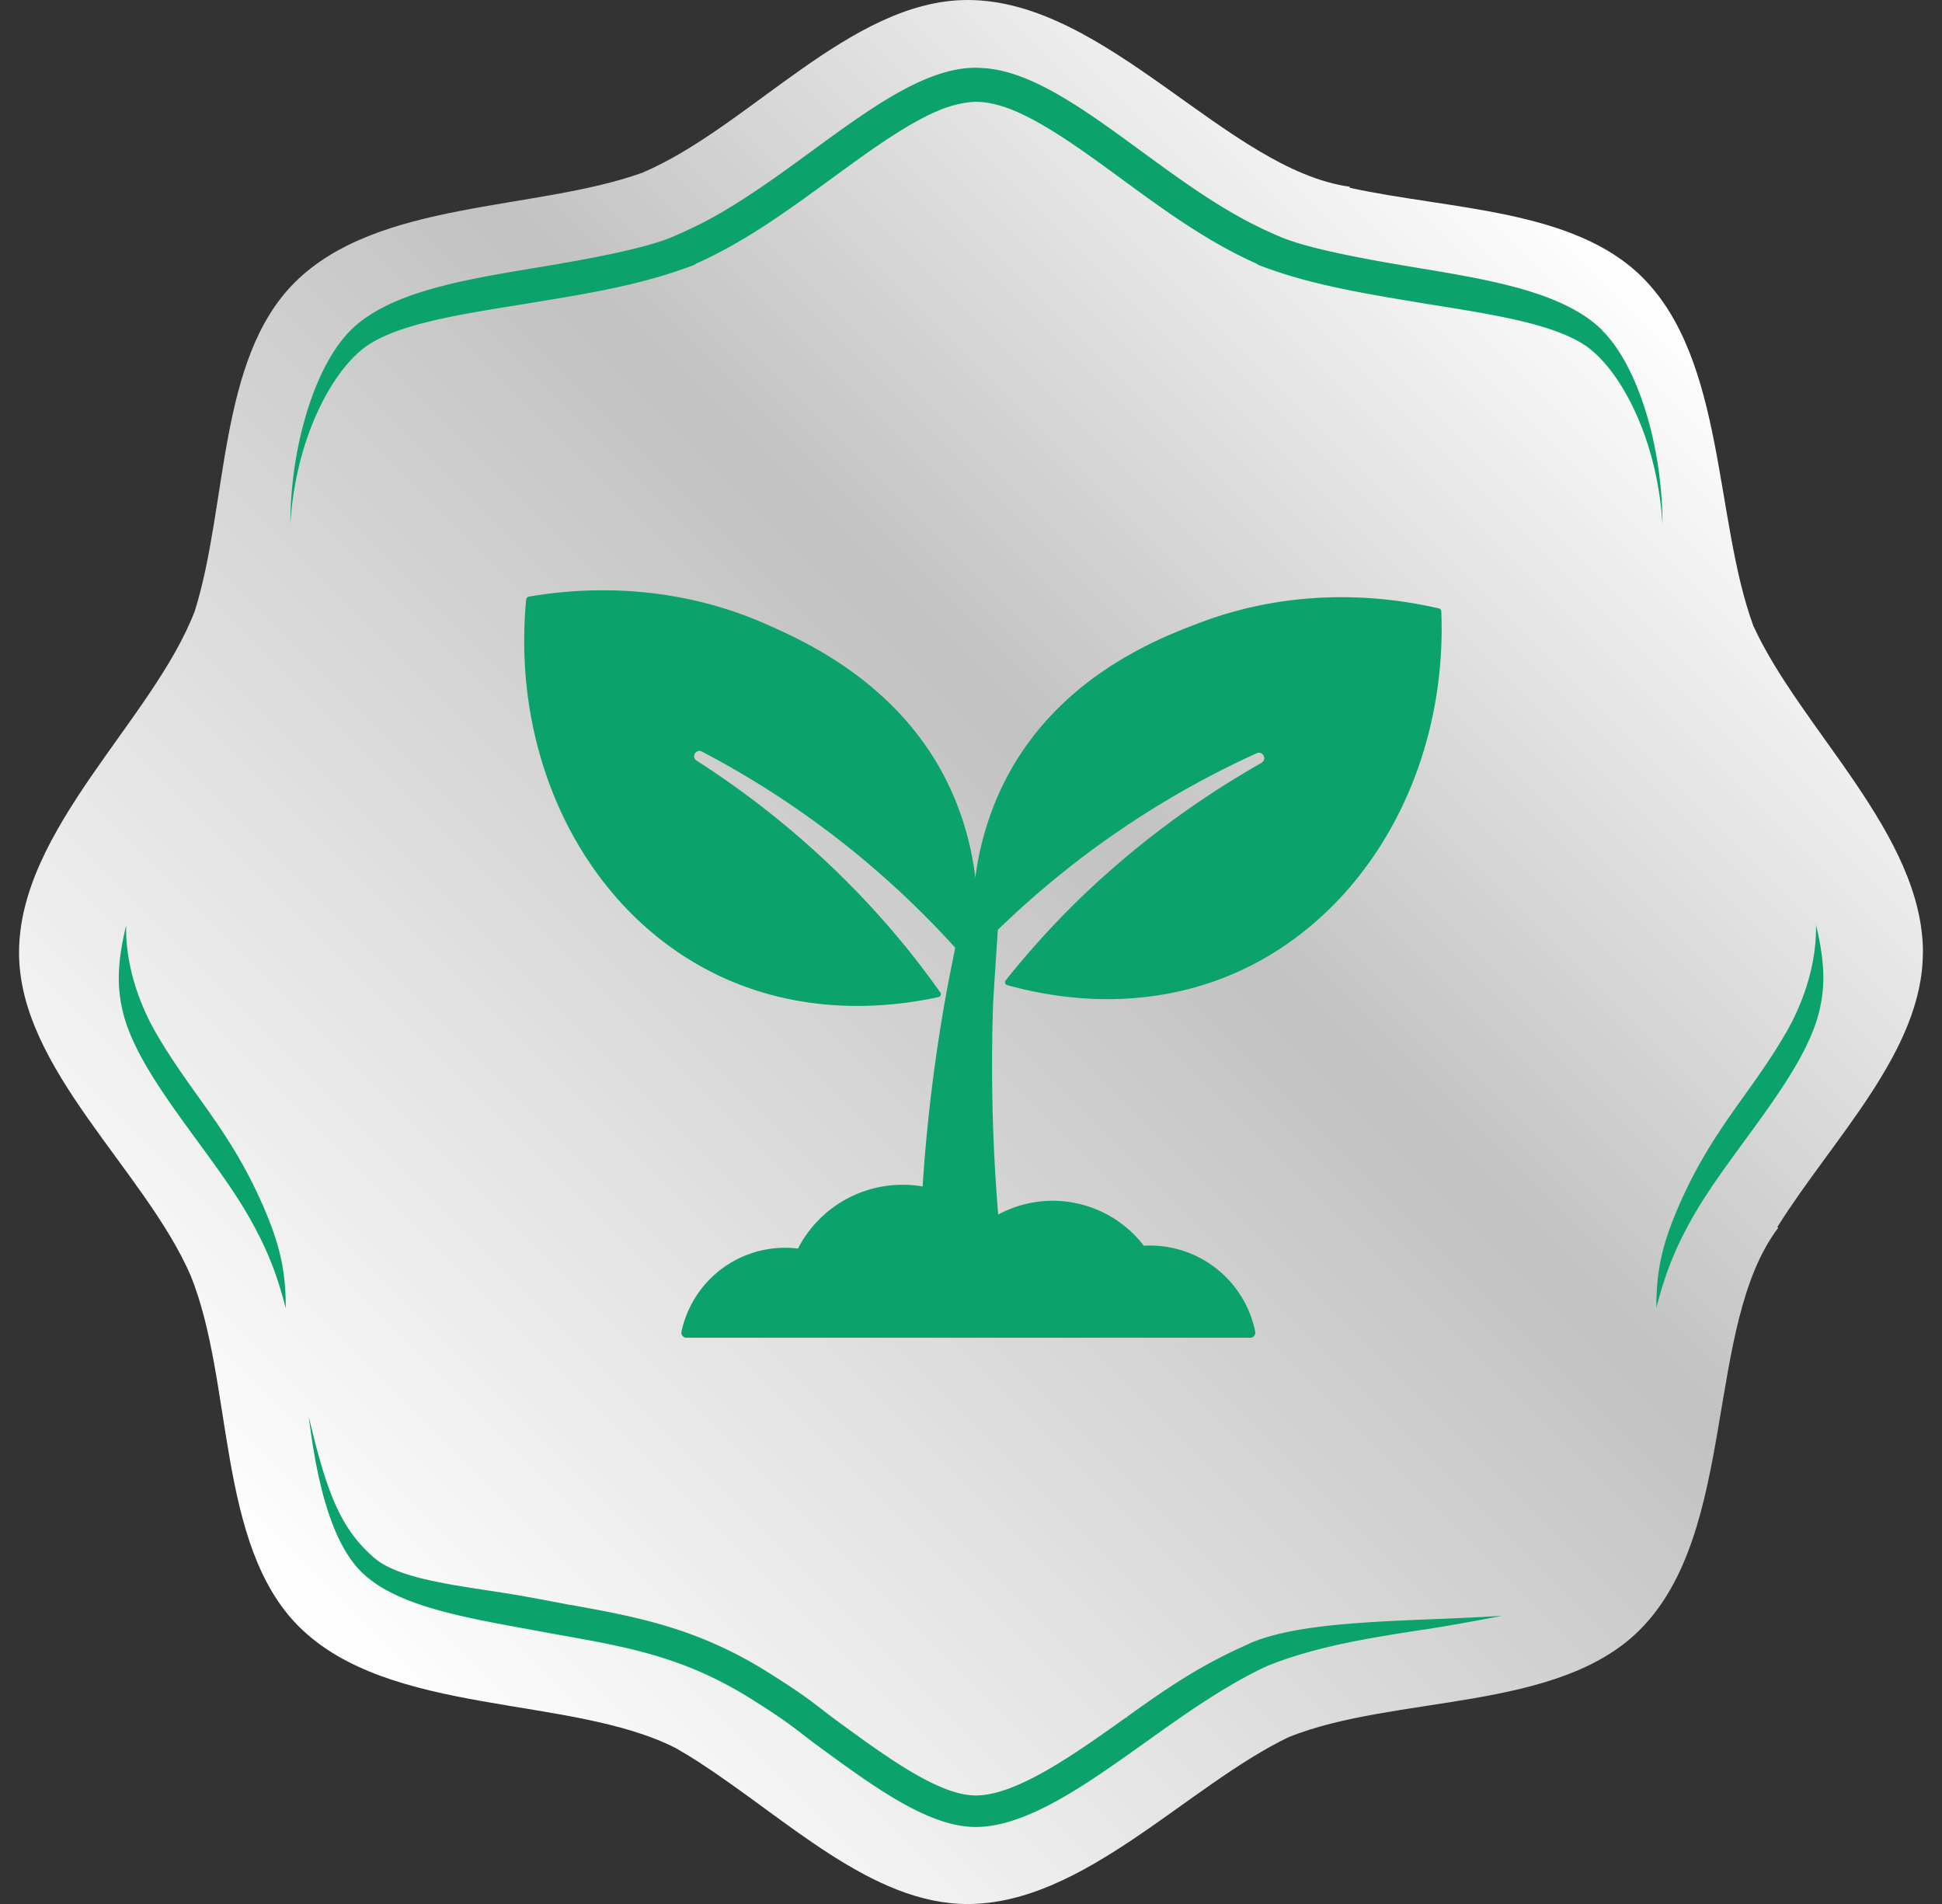 <svg width="51" height="50" fill="none" xmlns="http://www.w3.org/2000/svg"><rect width="100%" height="100%" fill="#333333" stroke="none"/><g clip-path="url(#clip0_1303_13587)"><path d="M50.5 25.016c0-3.103-3.21-5.858-4.455-8.582-1.027-2.803-.733-6.98-2.917-9.154-1.8-1.792-5.027-1.77-7.681-2.348v-.028C32.237 4.458 29.067 0 25.41 0c-3.074 0-5.753 3.362-8.553 4.54-2.806 1.002-6.948.712-9.119 2.88-2.02 2.015-1.75 5.841-2.623 8.628C4.02 18.902.5 21.768.5 25.02c0 3.043 3.296 5.7 4.503 8.468 1.14 2.81.676 7.062 2.847 9.227 2.382 2.37 7.128 1.788 9.89 3.188.211.12.423.25.635.385.015.01.031.02.044.032 2.253 1.463 4.49 3.681 6.99 3.681 3.049 0 5.763-3.1 8.44-4.386 2.811-1.121 7.049-.65 9.213-2.812 2.588-2.585 1.684-7.978 3.637-10.56l-.022-.022c1.456-2.325 3.82-4.626 3.82-7.201l.003-.003z" fill="url(#paint0_linear_1303_13587)"/><path d="M42.082 8.677c-1.001-1.002-2.95-1.327-4.834-1.64-1.223-.202-2.857-.49-3.624-.818a10.73 10.73 0 01-1.182-.582c-.856-.486-1.672-1.084-2.471-1.668-1.473-1.078-2.866-2.098-4.136-2.18-.007 0-.149-.01-.215-.01-1.311 0-2.765 1.065-4.304 2.19-.796.581-1.611 1.178-2.47 1.668 0 0-.418.253-1.182.582-.768.328-2.402.616-3.625.818-1.883.313-3.832.638-4.834 1.64-.929.926-1.58 3.033-1.58 5.09.14-2.329 1.163-4.155 2.082-4.733.958-.604 2.734-.828 4.478-1.119 1.26-.208 2.565-.426 3.779-.86l.259-.094.076-.047c1.283-.572 2.433-1.416 3.545-2.228 1.03-.752 2.085-1.526 2.98-1.852.29-.1.565-.158.824-.16.237.002.493.056.759.145.907.316 1.984 1.102 3.033 1.87 1.112.815 2.26 1.656 3.545 2.228l.076.047.26.095c1.213.433 2.514.648 3.778.86 1.748.29 3.52.515 4.478 1.118.92.578 1.943 2.405 2.082 4.733 0-2.057-.648-4.164-1.58-5.09l.003-.003zm-9.267 34.485c-1.308.57-2.202 1.195-3.226 1.928l.035.047-.045-.04c-1.352.963-2.881 2.053-3.956 2.053-.963 0-2.341-1.008-3.671-1.981a17.593 17.593 0 01-.37-.281c-.322-.247-.597-.462-1.41-.97-1.864-1.173-3.481-1.463-5.188-1.773h-.019a52.679 52.679 0 00-.445-.085l-.168-.032c-.164-.032-.325-.06-.499-.092-1.453-.268-3.295-.395-4.022-1.023-.875-.756-1.245-1.678-1.722-3.71.196 1.602.562 3.26 1.377 4.073.866.862 2.572 1.175 4.228 1.479.161.028.326.06.484.088l.05.01c.2.038.395.072.591.107 1.7.307 3.166.572 4.894 1.659.781.49 1.043.692 1.35.929.11.085.227.177.379.288 1.504 1.102 2.926 2.142 4.161 2.142 1.343 0 2.917-1.125 4.446-2.215.999-.714 2.032-1.45 3.122-1.972l.12-.054c1.286-.512 2.702-.73 4.067-.941h.015a57.315 57.315 0 002.051-.364c-2.389.158-5.147.083-6.626.724l-.003.006zm10.683-8.822c0-1.008.161-1.703.632-2.768.875-1.965 1.861-2.869 2.78-4.464.332-.572.803-1.63.781-2.819.246 1.014.234 1.643.088 2.256-.404 1.706-2.338 3.672-3.336 5.438-.54.954-.755 1.64-.945 2.36v-.003zm-35.993.013c0-1.008-.161-1.703-.632-2.768-.875-1.966-1.86-2.87-2.78-4.465-.332-.572-.803-1.63-.78-2.818-.247 1.014-.235 1.643-.09 2.256.405 1.706 2.339 3.671 3.337 5.438.54.954.756 1.64.945 2.36v-.003zm25.638-14.327a23.766 23.766 0 00-4.749 3.536 23.168 23.168 0 00-1.984 2.184.078.078 0 00.038.123c1.264.354 3.577.733 5.972-.31 3.41-1.485 5.596-5.264 5.431-9.501a.081.081 0 00-.063-.08c-1.112-.258-3.577-.66-6.326.393-1.049.401-3.886 1.475-5.226 4.461a7.845 7.845 0 00-.622 2.218 7.826 7.826 0 00-.465-1.883c-1.169-3.059-3.94-4.29-4.967-4.749-2.683-1.204-5.166-.945-6.294-.749a.084.084 0 00-.07.076c-.401 4.222 1.567 8.118 4.888 9.792 2.332 1.176 4.664.926 5.944.645a.077.077 0 00.044-.12 22.631 22.631 0 00-1.858-2.291 23.488 23.488 0 00-4.544-3.798c-.148-.098-.01-.316.14-.237a23.98 23.98 0 016.654 5.153l-.158.787a44.291 44.291 0 00-.698 5.482 3.09 3.09 0 00-3.274 1.63 2.783 2.783 0 00-3.059 2.18.132.132 0 00.13.162h14.807a.133.133 0 00.13-.158 2.822 2.822 0 00-2.908-2.26h-.019a3.015 3.015 0 00-3.823-.817 47.769 47.769 0 01-.133-5.546c.013-.243.076-1.21.123-1.93a24.015 24.015 0 016.8-4.639c.155-.07.282.155.127.246h.012z" fill="#0BA26B"/></g><defs><linearGradient id="paint0_linear_1303_13587" x1="7.824" y1="42.685" x2="43.182" y2="7.331" gradientUnits="userSpaceOnUse"><stop stop-color="#fff"/><stop offset=".6" stop-color="#fff" stop-opacity=".7"/><stop offset="1" stop-color="#fff"/></linearGradient><clipPath id="clip0_1303_13587"><path fill="#fff" transform="translate(.5)" d="M0 0h50v50H0z"/></clipPath></defs></svg>
